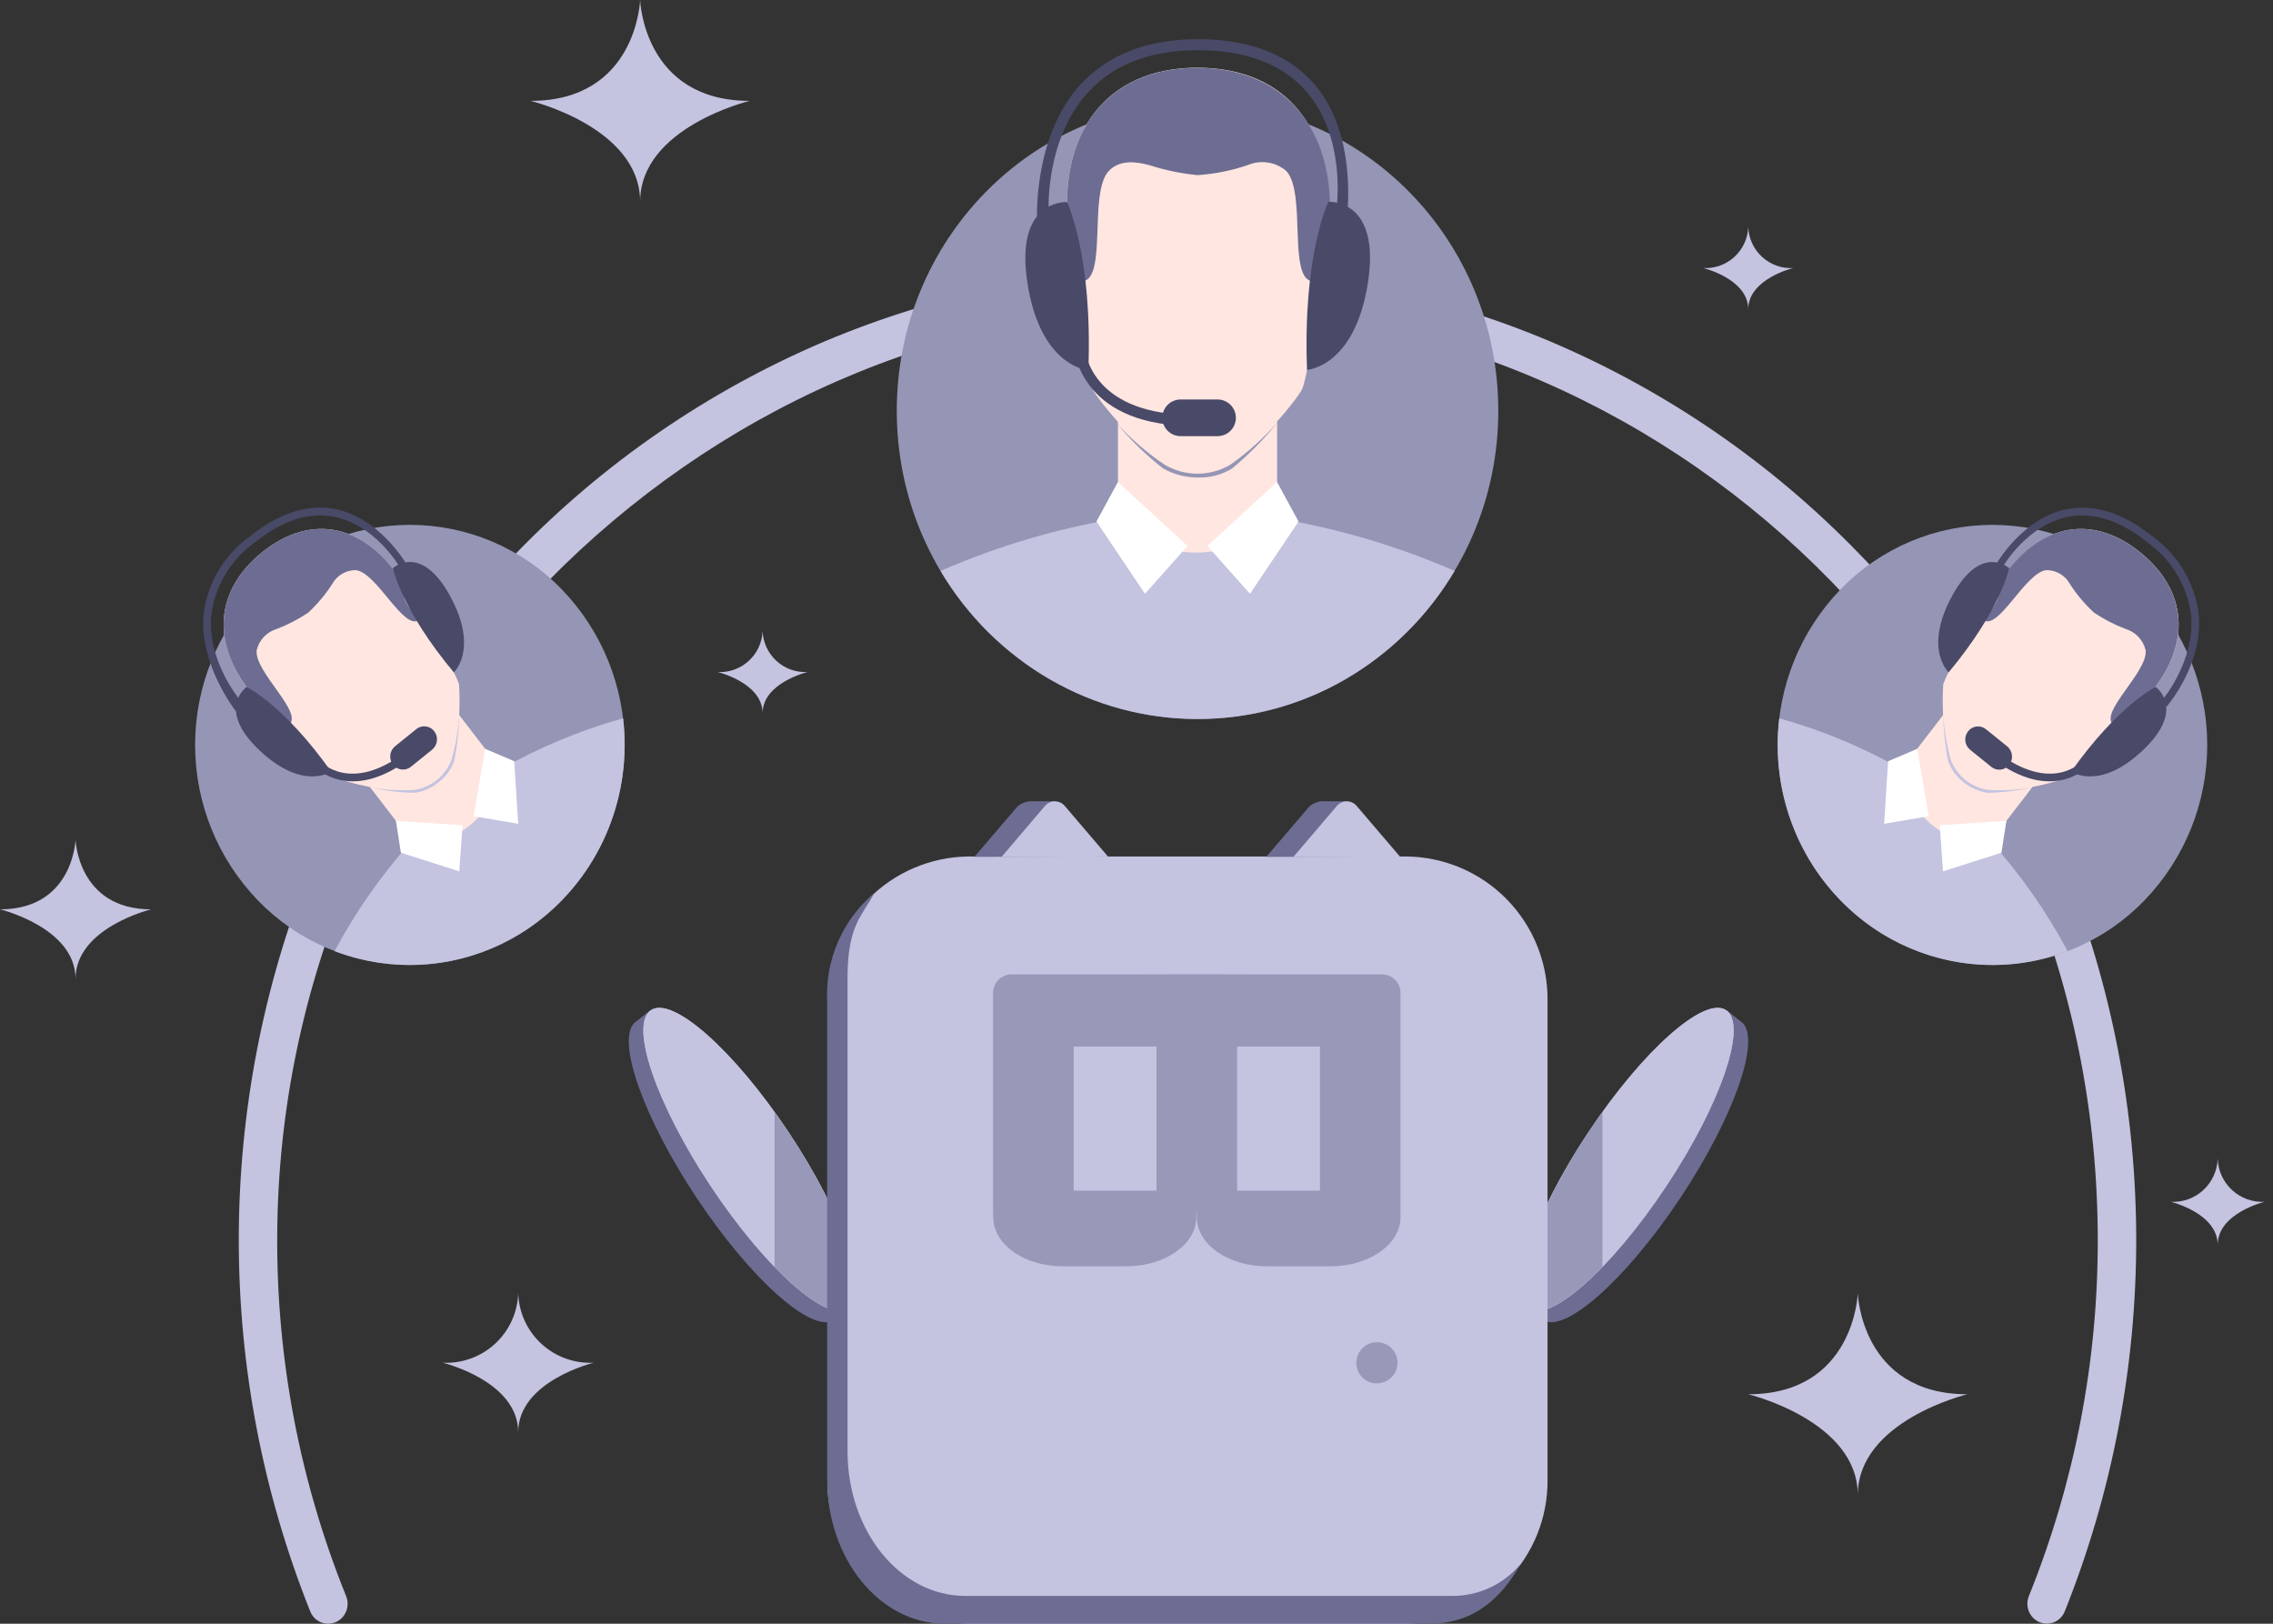 <?xml version="1.0" encoding="utf-8"?>
<svg xmlns="http://www.w3.org/2000/svg" fill="none" height="100%" overflow="visible" preserveAspectRatio="none" style="display: block;" viewBox="0 0 196 140" width="100%">
<rect x="0" y="0" width="196" height="140" fill="#333333" stroke="none"/>
<g id="Element">
<g id="Element_2">
<path d="M29.843 137.61C25.862 127.749 23.845 117.205 23.905 106.57C24.09 62.819 59.786 26.459 102.503 26.513C145.733 26.568 180.889 62.619 180.889 106.923C180.902 117.439 178.885 127.859 174.95 137.61C174.843 137.871 174.801 138.154 174.827 138.435C174.853 138.716 174.947 138.986 175.1 139.223C175.251 139.458 175.458 139.651 175.702 139.785C175.944 139.919 176.216 139.989 176.492 139.99C176.824 139.993 177.149 139.895 177.424 139.708C177.701 139.519 177.917 139.251 178.042 138.939C186.271 118.359 186.26 95.4 178.011 74.828C173.92 64.695 167.88 55.464 160.232 47.659C152.694 39.882 143.676 33.692 133.71 29.453C123.798 25.27 113.148 23.115 102.389 23.114C91.631 23.114 80.981 25.269 71.069 29.451C61.102 33.69 52.085 39.881 44.548 47.659C36.901 55.466 30.863 64.699 26.776 74.833C18.535 95.409 18.528 118.365 26.754 138.946C26.879 139.258 27.094 139.526 27.372 139.715C27.647 139.902 27.972 140 28.304 139.997C28.581 139.996 28.853 139.925 29.096 139.791C29.34 139.656 29.547 139.462 29.698 139.227C29.851 138.989 29.944 138.718 29.969 138.437C29.994 138.155 29.951 137.871 29.843 137.61Z" fill="#C4C3E0" id="Vector"/>
<path d="M73.197 112.827L72.513 112.855C73.048 110.448 70.765 104.629 66.757 98.595C62.7 92.477 58.197 88.153 55.838 87.867L56.097 87.092L54.707 88.19C53.144 89.75 55.474 96.348 60.059 103.266C64.733 110.302 70.012 114.989 71.896 113.83L73.197 112.827Z" fill="#6D6D93" id="Vector_2"/>
<path d="M73.211 112.841C75.06 111.551 72.731 104.745 68.009 97.639C63.288 90.534 57.959 85.819 56.111 87.109C54.262 88.399 56.59 95.205 61.312 102.311C66.034 109.416 71.362 114.131 73.211 112.841Z" fill="#C4C3E0" id="Vector_3"/>
<g id="mask1 171 1090">
<path d="M73.211 112.841C75.06 111.551 72.731 104.745 68.009 97.639C63.288 90.534 57.959 85.819 56.111 87.109C54.262 88.399 56.59 95.205 61.312 102.311C66.034 109.416 71.362 114.131 73.211 112.841Z" fill="#C4C3E0" id="Vector_4"/>
</g>
<path d="M66.79 109.232C68.724 111.229 70.486 112.554 71.77 112.935V104.251C70.678 101.959 69.422 99.749 68.009 97.639C67.607 97.034 67.199 96.453 66.79 95.884V109.232Z" fill="#9898B9" id="Vector_5"/>
<path d="M131.771 112.827L132.454 112.855C131.92 110.448 134.202 104.629 138.21 98.595C142.268 92.477 146.771 88.153 149.129 87.867L148.871 87.092L150.261 88.19C151.823 89.75 149.494 96.348 144.909 103.266C140.234 110.302 134.956 114.989 133.071 113.83L131.771 112.827Z" fill="#6D6D93" id="Vector_6"/>
<path d="M131.757 112.841C129.907 111.551 132.237 104.745 136.958 97.639C141.68 90.534 147.008 85.819 148.857 87.109C150.707 88.399 148.378 95.205 143.656 102.311C138.933 109.416 133.606 114.131 131.757 112.841Z" fill="#C4C3E0" id="Vector_7"/>
<g id="mask1 171 1090_2">
<path d="M131.757 112.841C129.907 111.551 132.237 104.745 136.958 97.639C141.68 90.534 147.008 85.819 148.857 87.109C150.707 88.399 148.378 95.205 143.656 102.311C138.934 109.416 133.606 114.131 131.757 112.841Z" fill="#C4C3E0" id="Vector_8"/>
</g>
<path d="M138.177 109.232C136.243 111.229 134.482 112.554 133.197 112.935V104.251C134.289 101.959 135.546 99.749 136.958 97.639C137.361 97.034 137.768 96.453 138.177 95.884V109.232Z" fill="#9898B9" id="Vector_9"/>
<path d="M121.291 73.846H83.495C80.232 73.886 77.119 75.22 74.84 77.555C72.561 79.89 71.303 83.034 71.342 86.297V127.549C71.303 130.812 72.561 133.956 74.84 136.291C77.119 138.626 80.232 139.96 83.495 140H121.29C124.553 139.96 127.666 138.626 129.945 136.291C132.224 133.956 133.483 130.812 133.444 127.549V86.297C133.483 83.035 132.224 79.89 129.945 77.555C127.666 75.22 124.553 73.886 121.291 73.846Z" fill="#C4C3E0" id="Vector_10"/>
<path d="M125.064 137.6H83.223C77.623 137.6 73.084 132.022 73.084 125.146V83.897C73.177 79.747 74.315 78.982 75.407 76.987C74.055 78.12 72.984 79.55 72.276 81.165C71.568 82.779 71.243 84.536 71.326 86.297V127.546C71.326 134.422 75.864 139.997 81.465 139.997H123.285C126.768 139.997 129.296 138.127 131.121 134.84C130.388 135.73 129.461 136.441 128.411 136.919C127.361 137.397 126.217 137.63 125.064 137.6Z" fill="#6D6D93" id="Vector_11"/>
<path d="M118.69 119.274C119.043 119.283 119.391 119.186 119.688 118.996C119.986 118.806 120.219 118.532 120.36 118.209C120.501 117.885 120.543 117.527 120.479 117.18C120.415 116.832 120.25 116.512 120.003 116.26C119.757 116.007 119.441 115.834 119.095 115.762C118.75 115.69 118.39 115.723 118.064 115.856C117.737 115.989 117.457 116.216 117.26 116.509C117.063 116.802 116.958 117.147 116.958 117.5C116.955 117.73 116.998 117.959 117.084 118.173C117.169 118.386 117.296 118.581 117.457 118.746C117.617 118.91 117.809 119.042 118.021 119.133C118.233 119.223 118.46 119.271 118.69 119.274Z" fill="#9898B9" id="Vector_12"/>
<path d="M90.469 69.866L90.838 69.815L90.967 69.087H89.076C88.594 69.057 88.12 69.211 87.749 69.519L84.016 73.883L93.17 73.849L90.469 69.866Z" fill="#6D6D93" id="Vector_13"/>
<path d="M86.369 73.877L90.114 69.481C90.219 69.359 90.35 69.26 90.496 69.192C90.642 69.124 90.801 69.089 90.962 69.089C91.123 69.089 91.281 69.124 91.427 69.192C91.574 69.26 91.704 69.359 91.809 69.481L95.536 73.846L86.369 73.877Z" fill="#C4C3E0" id="Vector_14"/>
<path d="M115.634 69.866L116.003 69.815L116.132 69.087H114.244C113.763 69.056 113.288 69.21 112.917 69.519L109.185 73.884L118.338 73.85L115.634 69.866Z" fill="#6D6D93" id="Vector_15"/>
<path d="M111.534 73.877L115.283 69.481C115.388 69.359 115.518 69.26 115.665 69.192C115.811 69.124 115.97 69.089 116.131 69.089C116.292 69.089 116.45 69.124 116.596 69.192C116.743 69.26 116.873 69.359 116.978 69.481L120.714 73.85L111.534 73.877Z" fill="#C4C3E0" id="Vector_16"/>
<path d="M103.263 61.993C117.586 61.993 129.198 50.097 129.198 35.422C129.198 20.747 117.586 8.851 103.263 8.851C88.94 8.851 77.328 20.748 77.328 35.422C77.328 50.097 88.939 61.993 103.263 61.993Z" fill="#9595B5" id="Vector_17"/>
<path d="M110.124 31.925H96.401V47.805H110.124V31.925Z" fill="#FFE6E1" id="Vector_18"/>
<path d="M116.7 20.776C116.641 20.541 116.528 20.323 116.369 20.14C116.211 19.957 116.011 19.813 115.787 19.721C115.563 19.63 115.321 19.591 115.079 19.61C114.838 19.629 114.604 19.705 114.397 19.831C115.289 11.4 111.106 5.836 103.263 5.836C95.42 5.836 91.222 11.401 92.128 19.831C91.92 19.705 91.685 19.63 91.442 19.611C91.199 19.592 90.956 19.629 90.73 19.721C90.505 19.813 90.304 19.956 90.143 20.139C89.983 20.322 89.867 20.54 89.806 20.776C89.033 22.631 90.433 26.979 91.289 28.362C91.928 29.305 92.731 30.127 93.658 30.789C93.717 31.681 93.882 32.563 94.149 33.417C94.547 34.498 99.019 39.457 100.336 40.215C101.22 40.726 102.223 40.996 103.244 40.996C104.265 40.996 105.269 40.726 106.153 40.215C107.479 39.457 111.945 34.498 112.34 33.417C112.607 32.563 112.773 31.681 112.834 30.789C113.761 30.126 114.563 29.305 115.203 28.362C116.076 26.979 117.459 22.628 116.7 20.776Z" fill="#FFE6E1" id="Vector_19"/>
<path d="M103.329 41.17C102.255 41.182 101.198 40.907 100.267 40.372C98.802 39.224 97.467 37.92 96.285 36.483L96.206 36.399C97.461 37.794 98.882 39.028 100.439 40.076C101.294 40.577 102.267 40.841 103.259 40.841C104.25 40.841 105.224 40.577 106.079 40.076C107.584 39.014 108.959 37.78 110.177 36.399C109.006 37.855 107.692 39.191 106.255 40.385C105.377 40.927 104.36 41.2 103.329 41.17Z" fill="#9595B5" id="Vector_20"/>
<path d="M93.415 27.158L93.069 27.201L93.504 30.818L93.85 30.774L93.415 27.158Z" fill="#D16363" id="Vector_21"/>
<path d="M113.078 27.153L112.686 30.768L113.032 30.807L113.425 27.192L113.078 27.153Z" fill="#D16363" id="Vector_22"/>
<path d="M90.834 24.942C90.761 24.671 90.144 22.254 90.996 21.594C91.089 21.521 91.198 21.472 91.314 21.45C91.429 21.429 91.548 21.436 91.66 21.472C91.971 21.627 92.21 21.898 92.323 22.227L91.992 22.356C91.912 22.125 91.751 21.931 91.537 21.812C91.478 21.796 91.415 21.794 91.355 21.808C91.294 21.821 91.237 21.848 91.189 21.887C90.698 22.267 90.91 23.906 91.162 24.851L90.834 24.942Z" fill="#D16363" id="Vector_23"/>
<path d="M115.691 24.942L115.359 24.851C115.611 23.906 115.827 22.267 115.326 21.877C115.279 21.842 115.224 21.818 115.167 21.807C115.11 21.796 115.051 21.797 114.994 21.812C114.712 21.907 114.54 22.352 114.54 22.356L114.208 22.227C114.324 21.899 114.561 21.629 114.871 21.472C114.983 21.436 115.102 21.427 115.217 21.447C115.333 21.467 115.442 21.515 115.535 21.587C116.381 22.254 115.774 24.671 115.691 24.942Z" fill="#D16363" id="Vector_24"/>
<path d="M93.24 24.263C95.562 24.263 93.807 16.581 95.632 14.718C96.561 13.77 97.915 13.923 99.079 14.229C100.436 14.669 101.836 14.96 103.256 15.099C104.755 15.003 106.234 14.705 107.652 14.211C108.187 13.994 108.771 13.927 109.341 14.016C109.912 14.105 110.447 14.348 110.89 14.718C112.718 16.581 110.956 24.276 113.286 24.263C113.123 22.485 113.291 20.72 114.569 20.04C115.461 11.61 111.106 5.85 103.262 5.85C95.418 5.85 91.222 11.401 92.128 19.831C93.163 20.52 93.402 22.404 93.24 24.263Z" fill="#6D6D93" id="Vector_25"/>
<path d="M125.429 49.222C120.536 47.091 115.399 45.569 110.134 44.691C106.484 48.604 99.65 48.658 96.412 44.691C91.143 45.567 86.002 47.089 81.106 49.222C83.399 53.104 86.653 56.328 90.556 58.584C94.421 60.818 98.806 61.993 103.27 61.993C107.734 61.993 112.12 60.816 115.984 58.582C119.884 56.325 123.137 53.102 125.429 49.222Z" fill="#C4C3E0" id="Vector_26"/>
<path d="M94.547 44.964L96.401 41.554L102.403 47.074L98.73 51.197L94.547 44.964Z" fill="white" id="Vector_27"/>
<path d="M111.972 44.964L110.117 41.554L104.115 47.074L107.788 51.197L111.972 44.964Z" fill="white" id="Vector_28"/>
<path d="M93.847 31.921C93.847 31.921 89.723 31.677 88.595 24.399C87.466 17.122 92.009 17.427 92.009 17.427C92.009 17.427 94.231 21.979 93.847 31.921Z" fill="#494968" id="Vector_29"/>
<path d="M112.708 31.891C112.708 31.891 116.829 31.646 117.957 24.368C119.085 17.091 114.546 17.397 114.546 17.397C114.546 17.397 112.32 21.958 112.708 31.891Z" fill="#494968" id="Vector_30"/>
<path d="M89.419 18.813C89.419 18.548 89.185 11.611 93.169 7.284C95.552 4.698 98.946 3.385 103.263 3.379H103.296C107.758 3.379 111.149 4.701 113.382 7.308C116.965 11.496 116.199 18.156 116.165 18.404L115.289 17.55C115.289 17.495 115.986 11.771 112.678 7.93C110.625 5.55 107.466 4.327 103.263 4.33C99.215 4.33 96.049 5.547 93.85 7.933C90.141 11.954 90.422 18.032 90.426 18.093L89.419 18.813Z" fill="#494968" id="Vector_31"/>
<path d="M102.393 36.717C93.04 36.507 92.606 30.035 92.603 29.97L93.529 29.919C93.529 30.15 93.957 35.575 102.414 35.766L102.393 36.717Z" fill="#494968" id="Vector_32"/>
<path d="M105.028 34.444H101.766C101.354 34.454 100.962 34.625 100.674 34.92C100.386 35.215 100.225 35.612 100.225 36.024C100.225 36.437 100.386 36.833 100.674 37.128C100.962 37.423 101.354 37.594 101.766 37.605H105.028C105.44 37.594 105.832 37.423 106.12 37.128C106.408 36.833 106.569 36.437 106.569 36.024C106.569 35.612 106.408 35.215 106.12 34.92C105.832 34.625 105.44 34.454 105.028 34.444Z" fill="#494968" id="Vector_33"/>
<path d="M48.438 77.644C51.918 74.044 53.863 69.234 53.863 64.227C53.863 59.221 51.918 54.41 48.438 50.81C46.74 49.053 44.706 47.655 42.456 46.7C40.206 45.745 37.787 45.253 35.343 45.253C32.899 45.253 30.48 45.745 28.23 46.7C25.981 47.655 23.946 49.053 22.247 50.81C18.768 54.41 16.823 59.221 16.823 64.227C16.823 69.234 18.768 74.044 22.247 77.644C23.946 79.401 25.981 80.799 28.23 81.754C30.48 82.709 32.899 83.201 35.343 83.201C37.787 83.201 40.206 82.709 42.456 81.754C44.706 80.799 46.74 79.401 48.438 77.644Z" fill="#9595B5" id="Vector_34"/>
<path d="M37.669 59.144L29.973 65.355L36.822 74.263L44.518 68.051L37.669 59.144Z" fill="#FFE6E1" id="Vector_35"/>
<path d="M36.562 49.926C36.423 49.826 36.262 49.759 36.093 49.731C35.924 49.703 35.75 49.714 35.586 49.763C35.421 49.813 35.271 49.9 35.145 50.017C35.02 50.135 34.923 50.279 34.863 50.44C31.728 45.307 26.98 44.08 22.587 47.632C18.195 51.184 18.241 56.198 22.378 60.521C22.206 60.547 22.041 60.611 21.898 60.71C21.754 60.809 21.635 60.939 21.549 61.091C21.464 61.243 21.414 61.412 21.404 61.587C21.394 61.761 21.425 61.935 21.492 62.095C21.867 63.479 24.518 65.29 25.596 65.678C26.364 65.917 27.169 66.015 27.972 65.967C28.389 66.44 28.863 66.86 29.382 67.218C31.454 67.874 33.612 68.218 35.785 68.238C36.51 68.116 37.19 67.809 37.761 67.348C38.332 66.886 38.775 66.286 39.047 65.603C39.542 63.437 39.723 61.21 39.584 58.992C39.368 58.393 39.081 57.823 38.728 57.293C38.962 56.504 39.058 55.68 39.011 54.859C38.888 53.689 37.786 50.623 36.562 49.926Z" fill="#FFE6E1" id="Vector_36"/>
<path d="M37.859 67.418C37.267 67.909 36.555 68.233 35.796 68.356C34.496 68.337 33.202 68.181 31.936 67.891C33.197 68.117 34.481 68.189 35.759 68.105C36.461 67.989 37.121 67.693 37.675 67.246C38.229 66.799 38.658 66.217 38.921 65.556C39.292 64.279 39.518 62.964 39.594 61.636C39.574 62.979 39.428 64.316 39.157 65.63C38.902 66.337 38.452 66.957 37.859 67.418Z" fill="#C4C3E0" id="Vector_37"/>
<path d="M26.24 64.04L26.065 64.221L27.868 66.051L28.043 65.87L26.24 64.04Z" fill="#D16363" id="Vector_38"/>
<path d="M37.508 55.022L37.297 55.156L38.636 57.361L38.848 57.227L37.508 55.022Z" fill="#D16363" id="Vector_39"/>
<path d="M23.852 63.975C23.692 63.856 22.306 62.779 22.498 62.024C22.519 61.942 22.558 61.866 22.613 61.802C22.668 61.739 22.736 61.689 22.814 61.657C22.933 61.629 23.057 61.624 23.177 61.645C23.298 61.665 23.413 61.71 23.517 61.776L23.391 61.997C23.246 61.903 23.07 61.867 22.9 61.898C22.859 61.916 22.822 61.942 22.794 61.977C22.765 62.011 22.745 62.052 22.734 62.095C22.624 62.531 23.45 63.356 23.998 63.771L23.852 63.975Z" fill="#D16363" id="Vector_40"/>
<path d="M37.806 52.721L37.577 52.819C37.312 52.177 36.725 51.16 36.278 51.17C36.235 51.171 36.192 51.182 36.154 51.202C36.116 51.222 36.084 51.251 36.058 51.286C35.991 51.45 35.984 51.631 36.038 51.799L35.799 51.874C35.722 51.634 35.74 51.374 35.849 51.147C35.895 51.078 35.957 51.022 36.028 50.981C36.1 50.941 36.179 50.919 36.261 50.916C37.02 50.902 37.717 52.537 37.806 52.721Z" fill="#D16363" id="Vector_41"/>
<path d="M24.907 62.507C26.234 61.46 21.921 57.938 22.133 56.065C22.234 55.636 22.445 55.241 22.747 54.919C23.049 54.598 23.43 54.361 23.852 54.233C24.808 53.869 25.721 53.398 26.572 52.829C27.368 52.09 28.068 51.254 28.656 50.341C28.855 49.978 29.15 49.676 29.508 49.468C29.867 49.259 30.275 49.152 30.689 49.158C32.518 49.376 34.85 54.492 36.151 53.431C35.291 52.503 34.449 51.412 34.863 50.44C31.731 45.307 26.983 44.08 22.587 47.632C18.192 51.184 18.241 56.198 22.378 60.521C23.251 60.44 24.203 61.388 24.907 62.507Z" fill="#6D6D93" id="Vector_42"/>
<path d="M53.731 61.932C50.052 62.957 46.512 64.43 43.191 66.317C42.819 70.172 39.017 73.306 35.484 72.531C32.903 75.413 30.675 78.593 28.848 82.004C31.822 83.144 35.043 83.479 38.187 82.975C41.342 82.466 44.308 81.14 46.791 79.129C49.304 77.1 51.257 74.46 52.462 71.463C53.679 68.443 54.115 65.165 53.731 61.932Z" fill="#C4C3E0" id="Vector_43"/>
<path d="M34.568 73.523L34.14 70.773L39.886 71.15L39.604 75.127L34.568 73.523Z" fill="white" id="Vector_44"/>
<path d="M44.342 65.634L41.831 64.563L40.845 70.376L44.684 71.028L44.342 65.634Z" fill="white" id="Vector_45"/>
<path d="M28.549 66.524C28.549 66.524 26.131 68.254 22.362 64.682C18.593 61.11 21.267 59.227 21.267 59.227C21.267 59.227 24.482 60.78 28.549 66.524Z" fill="#494968" id="Vector_46"/>
<path d="M39.133 57.969C39.133 57.969 41.323 55.97 38.801 51.371C36.279 46.772 33.881 48.992 33.881 48.992C33.881 48.992 34.614 52.571 39.133 57.969Z" fill="#494968" id="Vector_47"/>
<path d="M20.359 61.347C20.236 61.205 17.186 57.241 17.544 53.013C17.704 51.672 18.14 50.378 18.826 49.215C19.511 48.051 20.43 47.042 21.526 46.252H21.546C24.047 44.233 26.522 43.441 28.898 43.893C32.713 44.617 35.043 48.611 35.129 48.767H34.386C34.366 48.73 32.292 45.219 28.772 44.552C26.585 44.138 24.293 44.892 21.937 46.796C20.917 47.53 20.059 48.467 19.418 49.548C18.777 50.629 18.366 51.83 18.211 53.077C17.88 57.014 20.647 60.294 20.673 60.327L20.359 61.347Z" fill="#494968" id="Vector_48"/>
<path d="M35.414 65.345C30.076 69.461 27.04 66.025 27.01 65.994L27.508 65.546C27.618 65.668 30.189 68.523 35.016 64.801L35.414 65.345Z" fill="#494968" id="Vector_49"/>
<path d="M35.899 62.864L34.069 64.34C33.838 64.529 33.691 64.8 33.657 65.096C33.622 65.391 33.704 65.689 33.885 65.925C33.973 66.041 34.083 66.138 34.209 66.211C34.335 66.283 34.474 66.33 34.618 66.347C34.763 66.365 34.909 66.353 35.049 66.313C35.189 66.273 35.319 66.205 35.432 66.113L37.262 64.637C37.492 64.448 37.64 64.177 37.675 63.881C37.709 63.586 37.627 63.288 37.446 63.052C37.358 62.936 37.248 62.839 37.122 62.766C36.996 62.694 36.856 62.647 36.712 62.63C36.568 62.612 36.421 62.624 36.282 62.664C36.142 62.704 36.012 62.772 35.899 62.864Z" fill="#494968" id="Vector_50"/>
<path d="M184.904 77.645C188.384 74.045 190.329 69.235 190.329 64.228C190.329 59.222 188.384 54.411 184.904 50.812C183.206 49.054 181.171 47.656 178.921 46.701C176.671 45.746 174.253 45.254 171.809 45.254C169.364 45.254 166.946 45.746 164.696 46.701C162.446 47.656 160.411 49.054 158.713 50.812C155.234 54.411 153.289 59.222 153.289 64.228C153.289 69.234 155.234 74.045 158.713 77.645C160.411 79.403 162.446 80.8 164.696 81.755C166.946 82.71 169.364 83.202 171.809 83.202C174.253 83.202 176.671 82.71 178.921 81.755C181.171 80.8 183.206 79.403 184.904 77.645Z" fill="#9595B5" id="Vector_51"/>
<path d="M162.626 68.061L170.322 74.272L177.171 65.365L169.475 59.153L162.626 68.061Z" fill="#FFE6E1" id="Vector_52"/>
<path d="M170.588 49.926C170.727 49.826 170.887 49.759 171.056 49.731C171.226 49.703 171.399 49.714 171.564 49.764C171.728 49.813 171.878 49.9 172.004 50.017C172.129 50.134 172.226 50.279 172.286 50.44C175.421 45.307 180.169 44.08 184.561 47.632C188.953 51.184 188.908 56.198 184.77 60.521C184.943 60.547 185.107 60.611 185.251 60.71C185.395 60.809 185.514 60.939 185.6 61.091C185.685 61.243 185.734 61.412 185.744 61.587C185.754 61.761 185.724 61.935 185.656 62.095C185.281 63.479 182.63 65.29 181.555 65.678C180.787 65.917 179.981 66.015 179.177 65.967C178.76 66.439 178.286 66.859 177.767 67.218C175.695 67.874 173.537 68.218 171.363 68.238C170.639 68.116 169.959 67.809 169.388 67.348C168.817 66.886 168.374 66.286 168.102 65.603C167.607 63.437 167.425 61.21 167.564 58.992C167.781 58.394 168.068 57.823 168.42 57.293C168.186 56.504 168.091 55.68 168.138 54.859C168.264 53.689 169.364 50.623 170.588 49.926Z" fill="#FFE6E1" id="Vector_53"/>
<path d="M169.29 67.418C169.882 67.909 170.594 68.233 171.353 68.356C172.663 68.337 173.968 68.181 175.246 67.891C173.974 68.117 172.679 68.189 171.39 68.105C170.688 67.988 170.028 67.692 169.475 67.245C168.921 66.799 168.491 66.217 168.228 65.556C167.864 64.278 167.644 62.963 167.57 61.636C167.586 62.978 167.727 64.315 167.992 65.63C168.247 66.337 168.697 66.957 169.29 67.418Z" fill="#C4C3E0" id="Vector_54"/>
<path d="M180.904 64.049L179.101 65.879L179.276 66.06L181.079 64.23L180.904 64.049Z" fill="#D16363" id="Vector_55"/>
<path d="M169.647 55.001L168.308 57.206L168.52 57.341L169.859 55.136L169.647 55.001Z" fill="#D16363" id="Vector_56"/>
<path d="M183.297 63.975C183.457 63.856 184.847 62.779 184.654 62.024C184.631 61.941 184.589 61.864 184.531 61.8C184.474 61.737 184.402 61.688 184.322 61.657C184.203 61.629 184.079 61.624 183.958 61.645C183.838 61.665 183.722 61.71 183.619 61.776L183.748 61.997C183.892 61.903 184.067 61.868 184.236 61.898C184.277 61.916 184.314 61.942 184.342 61.977C184.371 62.011 184.391 62.052 184.402 62.096C184.512 62.531 183.685 63.356 183.138 63.771L183.297 63.975Z" fill="#D16363" id="Vector_57"/>
<path d="M169.356 52.721L169.585 52.819C169.85 52.177 170.441 51.16 170.889 51.17C170.932 51.171 170.973 51.182 171.011 51.202C171.048 51.222 171.08 51.251 171.104 51.286C171.17 51.45 171.178 51.63 171.128 51.799L171.363 51.874C171.441 51.634 171.423 51.374 171.313 51.147C171.267 51.078 171.206 51.022 171.134 50.981C171.063 50.941 170.983 50.919 170.902 50.916C170.129 50.902 169.432 52.537 169.356 52.721Z" fill="#D16363" id="Vector_58"/>
<path d="M182.242 62.507C180.932 61.46 185.228 57.938 185.019 56.065C184.917 55.636 184.705 55.241 184.403 54.919C184.101 54.598 183.719 54.361 183.297 54.233C182.34 53.869 181.428 53.398 180.577 52.829C179.775 52.093 179.07 51.257 178.48 50.341C178.281 49.978 177.986 49.675 177.627 49.467C177.269 49.258 176.861 49.152 176.446 49.158C174.618 49.376 172.286 54.492 170.985 53.431C171.844 52.503 172.687 51.412 172.276 50.44C175.411 45.307 180.155 44.08 184.551 47.632C188.947 51.184 188.898 56.198 184.76 60.521C183.898 60.44 182.956 61.388 182.242 62.507Z" fill="#6D6D93" id="Vector_59"/>
<path d="M153.421 61.932C157.101 62.956 160.641 64.429 163.961 66.317C164.33 70.172 168.132 73.289 171.659 72.531C174.24 75.413 176.468 78.594 178.294 82.004C175.322 83.144 172.101 83.479 168.957 82.976C165.803 82.467 162.837 81.141 160.355 79.129C157.842 77.099 155.891 74.459 154.687 71.462C153.471 68.442 153.036 65.165 153.421 61.932Z" fill="#C4C3E0" id="Vector_60"/>
<path d="M172.581 73.523L173.012 70.773L167.266 71.15L167.544 75.127L172.581 73.523Z" fill="white" id="Vector_61"/>
<path d="M162.81 65.634L165.322 64.563L166.307 70.376L162.468 71.028L162.81 65.634Z" fill="white" id="Vector_62"/>
<path d="M178.599 66.524C178.599 66.524 181.018 68.254 184.787 64.682C188.556 61.11 185.882 59.227 185.882 59.227C185.882 59.227 182.667 60.78 178.599 66.524Z" fill="#494968" id="Vector_63"/>
<path d="M168.032 57.969C168.032 57.969 165.826 55.963 168.334 51.371C170.842 46.779 173.254 48.992 173.254 48.992C173.254 48.992 172.534 52.571 168.032 57.969Z" fill="#494968" id="Vector_64"/>
<path d="M186.823 60.938C186.945 60.796 189.966 57.241 189.604 53.013C189.445 51.672 189.009 50.378 188.324 49.214C187.638 48.05 186.719 47.042 185.623 46.252H185.603C183.102 44.233 180.626 43.441 178.251 43.893C174.435 44.617 172.139 48.611 172.052 48.767H172.763C172.783 48.73 174.86 45.219 178.377 44.552C180.563 44.138 182.856 44.892 185.212 46.796C186.232 47.53 187.09 48.467 187.731 49.548C188.372 50.629 188.782 51.83 188.937 53.077C189.269 57.014 186.502 60.294 186.476 60.327L186.823 60.938Z" fill="#494968" id="Vector_65"/>
<path d="M171.735 65.345C177.073 69.461 180.109 66.025 180.139 65.994L179.641 65.546C179.535 65.668 176.96 68.523 172.136 64.801L171.735 65.345Z" fill="#494968" id="Vector_66"/>
<path d="M169.884 64.646L171.714 66.123C171.827 66.215 171.957 66.282 172.096 66.323C172.236 66.363 172.382 66.374 172.527 66.357C172.671 66.339 172.81 66.293 172.936 66.22C173.062 66.148 173.172 66.051 173.26 65.935C173.441 65.699 173.523 65.401 173.489 65.105C173.455 64.81 173.307 64.539 173.077 64.35L171.247 62.873C171.134 62.782 171.004 62.714 170.864 62.674C170.724 62.634 170.578 62.622 170.433 62.639C170.289 62.657 170.15 62.703 170.024 62.776C169.898 62.849 169.788 62.946 169.7 63.062C169.519 63.298 169.437 63.596 169.471 63.891C169.506 64.187 169.654 64.458 169.884 64.646Z" fill="#494968" id="Vector_67"/>
<path d="M44.684 111.505C44.657 112.328 44.465 113.138 44.121 113.887C43.777 114.635 43.288 115.308 42.682 115.866C42.075 116.423 41.363 116.854 40.588 117.134C39.813 117.413 38.991 117.536 38.168 117.494C38.168 117.494 44.684 119.065 44.684 123.494C44.684 119.075 51.2 117.494 51.2 117.494C50.377 117.536 49.554 117.413 48.779 117.134C48.004 116.854 47.293 116.423 46.687 115.866C46.08 115.308 45.59 114.635 45.246 113.887C44.903 113.138 44.712 112.328 44.684 111.505Z" fill="#C4C3E0" id="Vector_68"/>
<path d="M6.513 72.398C6.513 72.398 6.32 78.404 -6.10352e-05 78.404C-6.10352e-05 78.404 6.513 79.974 6.513 84.4C6.513 79.982 13.029 78.404 13.029 78.404C6.708 78.404 6.513 72.398 6.513 72.398Z" fill="#C4C3E0" id="Vector_69"/>
<path d="M191.23 99.904C191.213 100.415 191.095 100.917 190.882 101.381C190.669 101.846 190.366 102.263 189.99 102.61C189.614 102.956 189.174 103.224 188.693 103.398C188.213 103.572 187.703 103.648 187.192 103.623C187.192 103.623 191.23 104.595 191.23 107.341C191.23 104.595 195.271 103.623 195.271 103.623C194.76 103.648 194.25 103.571 193.769 103.397C193.289 103.223 192.848 102.955 192.472 102.609C192.096 102.263 191.792 101.846 191.579 101.381C191.366 100.917 191.247 100.415 191.23 99.904Z" fill="#C4C3E0" id="Vector_70"/>
<path d="M55.198 -2.09808e-05C55.198 -2.09808e-05 54.919 8.698 45.752 8.698C45.752 8.698 55.198 10.972 55.198 17.393C55.198 10.972 64.647 8.698 64.647 8.698C55.48 8.698 55.198 -2.09808e-05 55.198 -2.09808e-05Z" fill="#C4C3E0" id="Vector_71"/>
<path d="M160.196 111.505C160.196 111.505 159.917 120.214 150.75 120.214C150.75 120.214 160.196 122.488 160.196 128.909C160.196 122.488 169.645 120.214 169.645 120.214C160.478 120.214 160.196 111.505 160.196 111.505Z" fill="#C4C3E0" id="Vector_72"/>
<path d="M65.758 54.386C65.742 54.875 65.629 55.355 65.425 55.8C65.221 56.244 64.931 56.644 64.571 56.975C64.212 57.306 63.789 57.563 63.33 57.729C62.87 57.896 62.381 57.969 61.893 57.945C61.893 57.945 65.758 58.876 65.758 61.504C65.758 58.876 69.624 57.945 69.624 57.945C69.135 57.969 68.647 57.896 68.187 57.73C67.727 57.564 67.305 57.307 66.945 56.976C66.585 56.645 66.295 56.245 66.091 55.8C65.888 55.356 65.774 54.875 65.758 54.386Z" fill="#C4C3E0" id="Vector_73"/>
<path d="M150.75 19.555C150.734 20.044 150.62 20.525 150.416 20.97C150.212 21.414 149.921 21.814 149.561 22.145C149.201 22.477 148.778 22.733 148.318 22.899C147.858 23.065 147.369 23.139 146.881 23.114C146.881 23.114 150.75 24.046 150.75 26.673C150.75 24.046 154.615 23.114 154.615 23.114C154.127 23.139 153.638 23.065 153.178 22.899C152.718 22.733 152.296 22.476 151.936 22.145C151.577 21.814 151.287 21.414 151.083 20.969C150.879 20.525 150.766 20.044 150.75 19.555Z" fill="#C4C3E0" id="Vector_74"/>
<path d="M120.763 104.561V104.941C120.763 107.28 118.07 109.179 114.743 109.179H109.219C105.893 109.179 103.199 107.28 103.199 104.941V104.561H103.158V104.941C103.158 107.28 100.465 109.179 97.138 109.179H91.615C88.288 109.179 85.646 107.27 85.646 104.931L85.635 104.561V85.453C85.681 85.033 85.889 84.646 86.216 84.378C86.542 84.109 86.961 83.979 87.382 84.015H88.582L100.779 84.01V84.005H101.69V84H104.708V84.005H105.619V84.01L117.816 84.015H119.016C119.437 83.979 119.856 84.109 120.183 84.378C120.509 84.646 120.718 85.033 120.763 85.453V104.561ZM113.817 102.662V90.232H106.673V102.662H113.817ZM99.726 102.662V90.232H92.583V102.662H99.726Z" fill="#9898B9" id="Vector_75"/>
</g>
</g>
</svg>